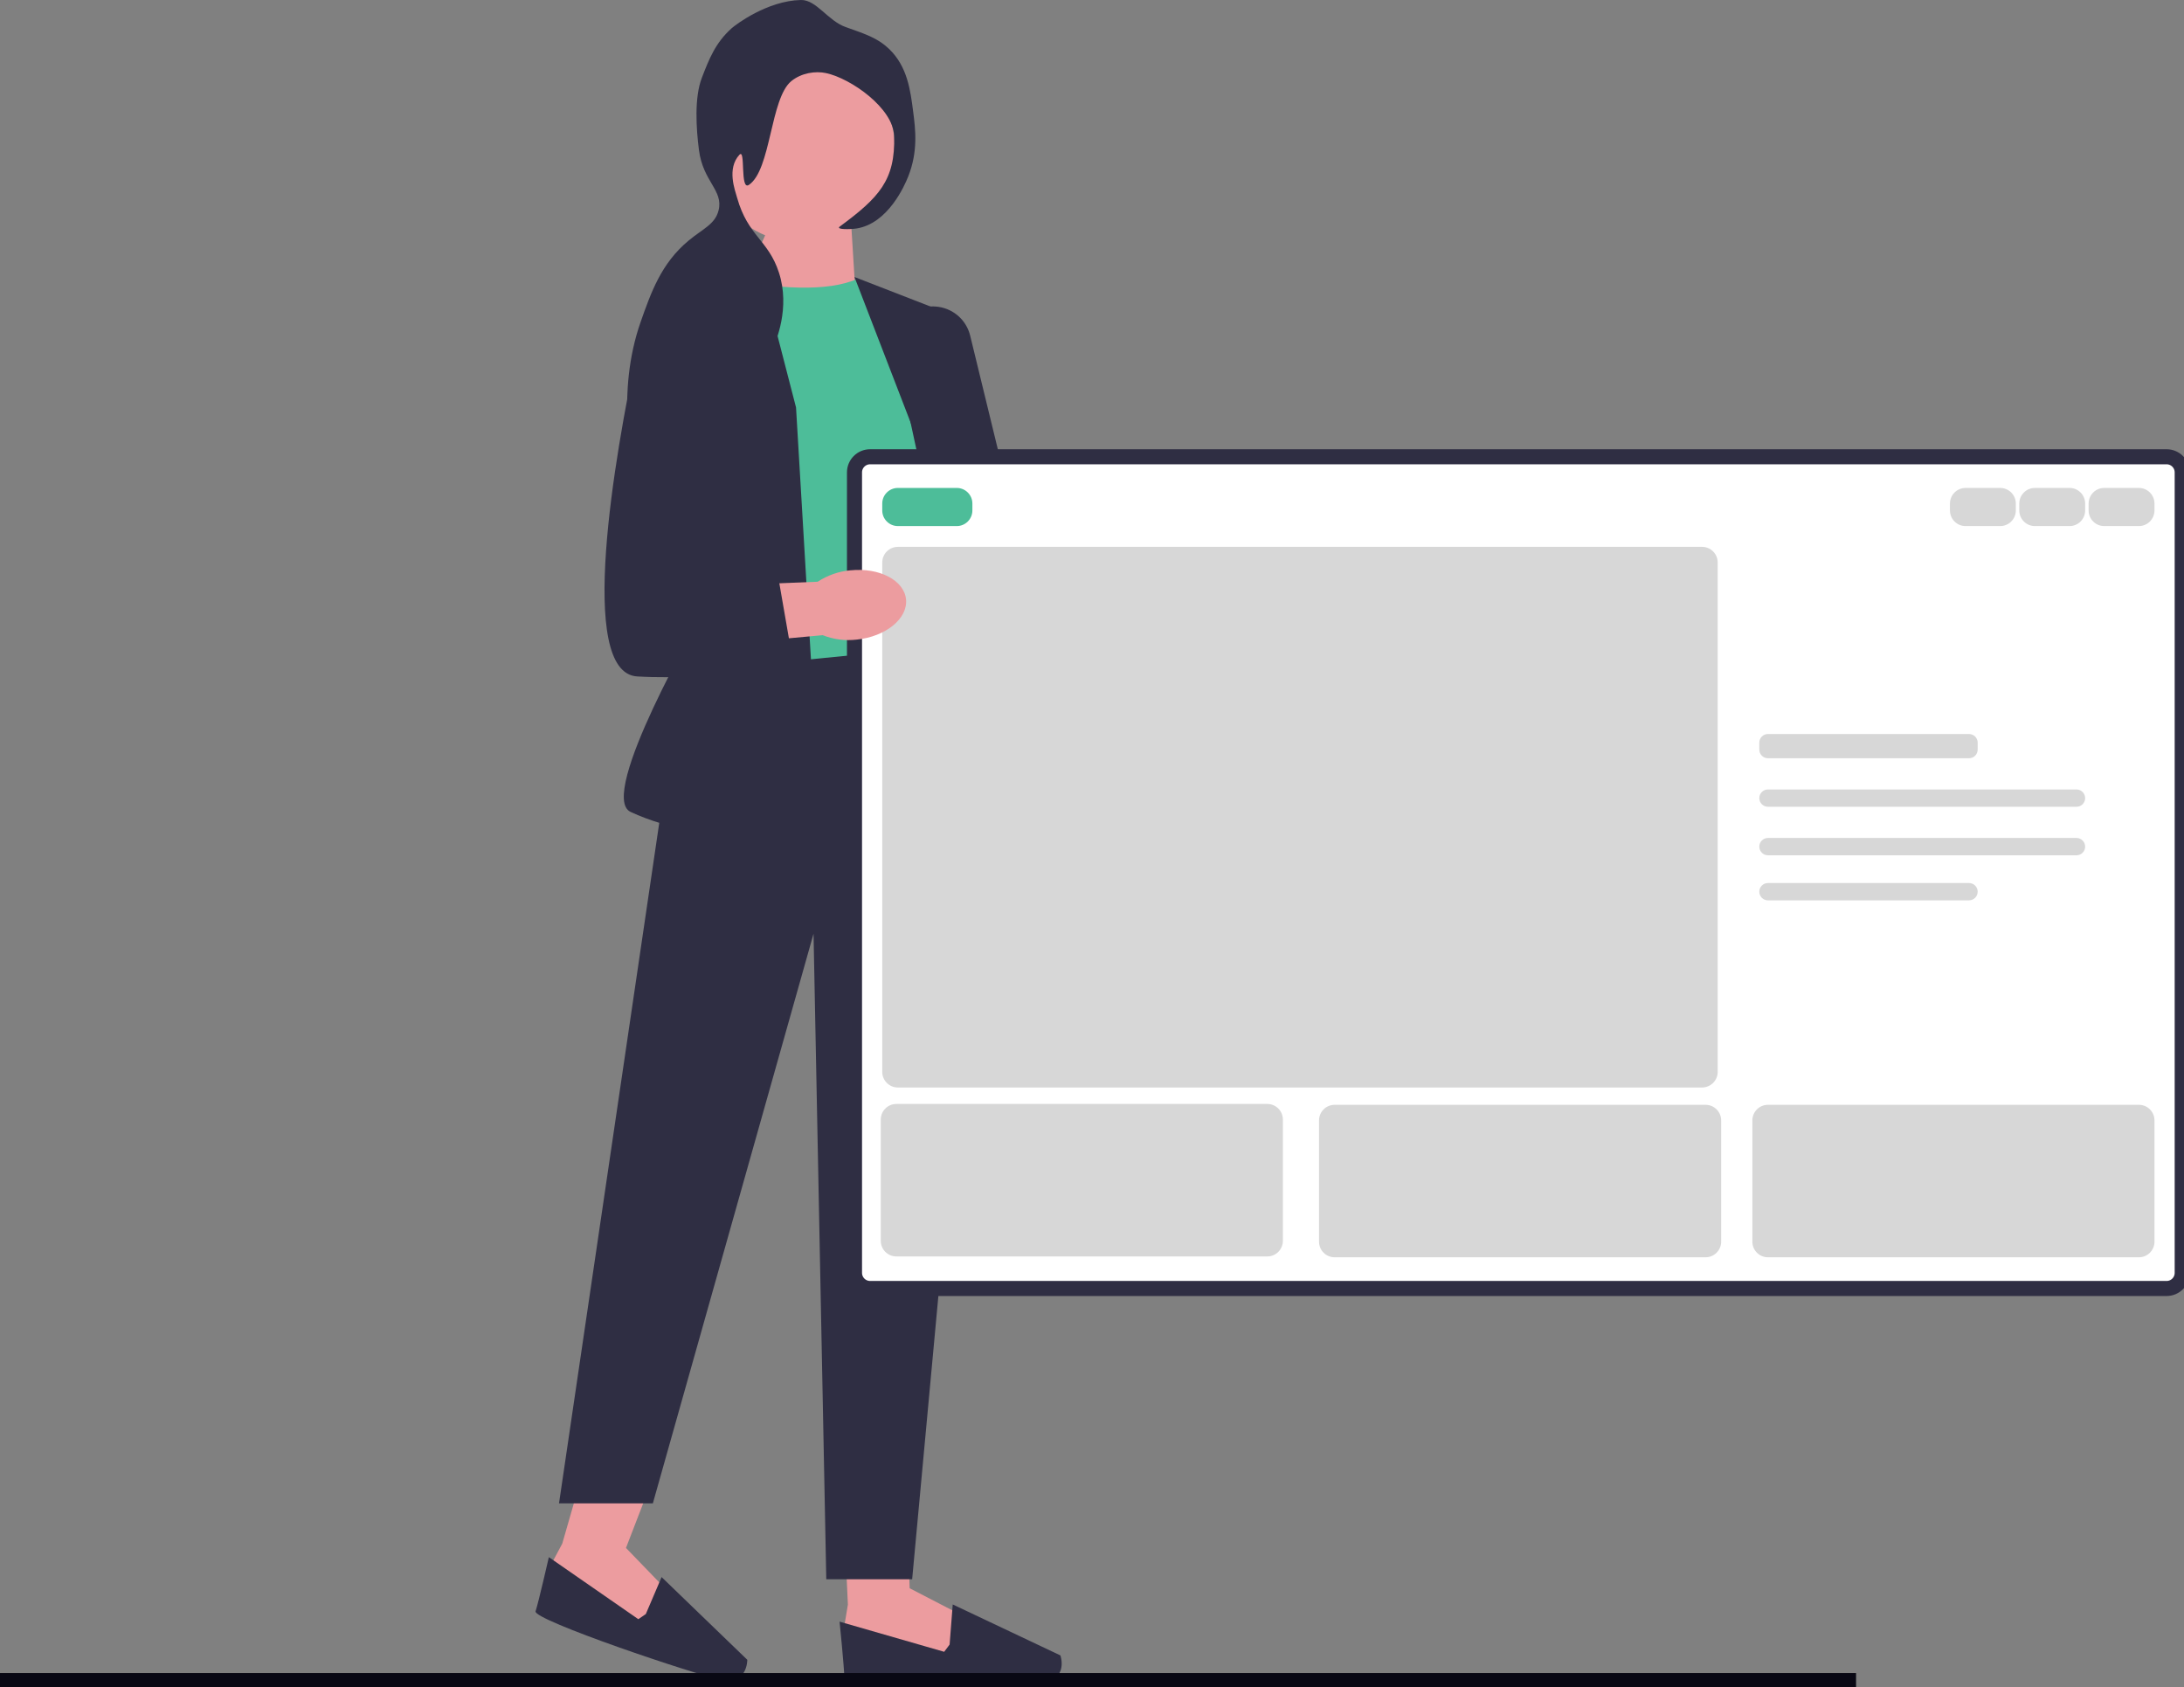 <svg width="145" height="112" viewBox="0 0 145 112" fill="none" xmlns="http://www.w3.org/2000/svg">
<rect x="0" y="0" width="145" height="112" fill="#808080" stroke="none"/>
<g clip-path="url(#clip0_133_21587)">
<path d="M72.439 55.697C72.907 57.574 72.279 59.334 71.039 59.63C69.798 59.925 68.413 58.644 67.945 56.768C67.746 56.021 67.737 55.236 67.92 54.484L66.039 46.509L69.947 45.712L71.386 53.658C71.902 54.246 72.263 54.947 72.439 55.699L72.439 55.697Z" fill="#EC9C9F"/>
<path d="M56.052 101.3L56.293 106.527L56.052 107.973L56.895 109.661L63.527 110.383L63.89 107.251L60.394 105.442L60.292 102.489L56.052 101.3Z" fill="#EC9C9F"/>
<path d="M63.047 109.179L62.686 109.661L55.741 107.66C55.741 107.66 56.054 110.746 56.054 111.348C56.054 111.95 67.509 111.95 69.232 111.709C70.955 111.468 70.403 109.901 70.403 109.901L63.254 106.518L63.047 109.177L63.047 109.179Z" fill="#2F2E43"/>
<path d="M38.775 97.453L37.329 102.482L36.639 103.775L36.898 105.643L42.949 108.45L44.295 105.596L41.56 102.766L43.276 98.32L38.775 97.453Z" fill="#EC9C9F"/>
<path d="M42.877 107.154L42.38 107.496L36.44 103.378C36.44 103.378 35.748 106.402 35.557 106.972C35.366 107.542 46.217 111.207 47.927 111.53C49.638 111.854 49.615 110.192 49.615 110.192L43.925 104.701L42.877 107.154Z" fill="#2F2E43"/>
<path d="M56.52 15.004L56.774 19.114L49.095 19.503L51.472 14.087L56.52 15.004Z" fill="#EC9C9F"/>
<path d="M56.968 18.498C54.911 19.417 51.618 19.165 47.887 18.498L47.305 44.338C47.305 44.338 58.976 46.684 62.989 42.356L60.878 21.245L56.97 18.5V18.498L56.968 18.498Z" fill="#4DBD99"/>
<path d="M61.722 42.989L45.244 44.617L37.114 99.806H43.344L54.012 61.989L54.858 104.846H60.56L65.417 52.383L61.722 42.989Z" fill="#2F2E43"/>
<path d="M50.23 16.916L44.694 20.191C42.597 21.431 41.608 23.936 42.293 26.274L46.57 40.882C46.57 40.882 39.604 52.847 41.867 53.902C46.955 56.273 54.547 55.696 54.547 55.696L52.85 27.049L50.23 16.916Z" fill="#2F2E43"/>
<path d="M56.73 18.39L62.99 20.82L64.468 38.87L68.608 53.412C61.595 55.971 62.249 54.779 62.249 54.779L61.088 29.687L56.73 18.39Z" fill="#2F2E43"/>
<path d="M65.873 53.106L65.852 53.008L59.454 23.425C59.275 22.598 59.504 21.77 60.081 21.152C60.659 20.534 61.47 20.25 62.307 20.371C63.34 20.521 64.166 21.274 64.413 22.287L71.442 51.166L65.873 53.108L65.873 53.106Z" fill="#2F2E43"/>
<path d="M53.188 16.095C56.628 16.095 59.417 13.307 59.417 9.868C59.417 6.428 56.628 3.64 53.188 3.64C49.747 3.64 46.958 6.428 46.958 9.868C46.958 13.307 49.747 16.095 53.188 16.095Z" fill="#EC9C9F"/>
<path d="M56.152 1.798C57.525 2.28 58.309 2.556 59.028 3.249C60.244 4.419 60.444 5.983 60.63 7.436C60.776 8.572 60.964 10.041 60.297 11.721C60.07 12.294 58.967 14.846 56.858 15.17C56.443 15.232 55.471 15.25 55.751 15.043C58.347 13.127 59.453 11.971 59.362 9.021C59.305 7.187 56.502 5.207 54.838 4.852C54.137 4.702 53.204 4.839 52.534 5.388C51.134 6.535 51.195 11.283 49.72 12.275C49.114 12.682 49.518 9.811 49.091 10.275C48.247 11.194 48.789 12.602 48.941 13.138C49.659 15.681 51.014 15.929 51.717 18.102C52.475 20.446 51.52 22.653 51.295 23.177C50.902 24.088 50.226 25.65 48.683 26.401C46.724 27.353 45.18 26.113 44.27 27.176C43.76 27.769 44.036 28.398 43.117 30.246C42.816 30.848 42.666 31.15 42.534 31.14C41.905 31.09 40.888 26.057 42.534 21.372C43.226 19.406 43.902 17.48 45.716 15.974C46.676 15.177 47.48 14.891 47.709 13.96C48.036 12.63 46.678 12.064 46.406 9.968C46.22 8.535 46.09 6.483 46.595 5.17C47.075 3.928 47.489 2.85 48.576 1.875C48.837 1.641 50.943 0.045 53.177 0C54.205 -0.021 54.961 1.382 56.154 1.8H56.152C56.152 1.8 56.152 1.798 56.152 1.798Z" fill="#2F2E43"/>
<path d="M143.845 85.541H57.768C57.197 85.541 56.732 85.076 56.732 84.505V31.359C56.732 30.788 57.197 30.324 57.768 30.324H143.845C144.416 30.324 144.881 30.788 144.881 31.359V84.505C144.881 85.076 144.416 85.541 143.845 85.541Z" fill="white"/>
<path d="M143.845 85.541H57.768C57.197 85.541 56.732 85.076 56.732 84.505V31.359C56.732 30.788 57.197 30.324 57.768 30.324H143.845C144.416 30.324 144.881 30.788 144.881 31.359V84.505C144.881 85.076 144.416 85.541 143.845 85.541Z" stroke="#2F2E43" stroke-miterlimit="10"/>
<path d="M63.523 34.925H59.61C59.039 34.925 58.574 34.46 58.574 33.889V33.429C58.574 32.858 59.039 32.394 59.61 32.394H63.523C64.094 32.394 64.558 32.858 64.558 33.429V33.889C64.558 34.46 64.094 34.925 63.523 34.925Z" fill="#4DBD99"/>
<path d="M132.798 34.925H130.497C129.926 34.925 129.461 34.46 129.461 33.889V33.429C129.461 32.858 129.926 32.394 130.497 32.394H132.798C133.369 32.394 133.834 32.858 133.834 33.429V33.889C133.834 34.46 133.369 34.925 132.798 34.925Z" fill="#D7D7D7"/>
<path d="M117.378 48.73C117.061 48.73 116.803 48.987 116.803 49.305V49.765C116.803 50.082 117.061 50.34 117.378 50.34H130.727C131.044 50.34 131.302 50.082 131.302 49.765V49.305C131.302 48.987 131.044 48.73 130.727 48.73H117.378Z" fill="#D7D7D7"/>
<path d="M113.005 72.197H59.61C59.039 72.197 58.574 71.732 58.574 71.161V37.341C58.574 36.77 59.039 36.306 59.61 36.306H113.005C113.576 36.306 114.041 36.77 114.041 37.341V71.161C114.041 71.732 113.576 72.197 113.005 72.197Z" fill="#D7D7D7"/>
<path d="M113.235 83.47H88.609C88.038 83.47 87.573 83.005 87.573 82.434V74.382C87.573 73.811 88.038 73.347 88.609 73.347H113.235C113.806 73.347 114.271 73.811 114.271 74.382V82.434C114.271 83.005 113.806 83.47 113.235 83.47Z" fill="#D7D7D7"/>
<path d="M84.138 83.414H59.511C58.94 83.414 58.476 82.949 58.476 82.378V74.326C58.476 73.755 58.94 73.29 59.511 73.29H84.138C84.709 73.29 85.173 73.755 85.173 74.326V82.378C85.173 82.949 84.709 83.414 84.138 83.414Z" fill="#D7D7D7"/>
<path d="M142.005 73.347C142.576 73.347 143.04 73.811 143.04 74.382V82.434C143.04 83.005 142.576 83.47 142.005 83.47H117.378C116.807 83.47 116.343 83.005 116.343 82.434V74.382C116.343 73.811 116.807 73.347 117.378 73.347" fill="#D7D7D7"/>
<path d="M117.378 52.411C117.061 52.411 116.803 52.669 116.803 52.986C116.803 53.303 117.061 53.561 117.378 53.561H137.862C138.179 53.561 138.437 53.303 138.437 52.986C138.437 52.669 138.179 52.411 137.862 52.411H117.378Z" fill="#D7D7D7"/>
<path d="M117.378 55.631C117.061 55.631 116.803 55.889 116.803 56.206C116.803 56.524 117.061 56.782 117.378 56.782H137.862C138.179 56.782 138.437 56.524 138.437 56.206C138.437 55.889 138.179 55.631 137.862 55.631H117.378Z" fill="#D7D7D7"/>
<path d="M117.378 58.623C117.061 58.623 116.803 58.881 116.803 59.198C116.803 59.515 117.061 59.773 117.378 59.773H130.727C131.044 59.773 131.302 59.515 131.302 59.198C131.302 58.881 131.044 58.623 130.727 58.623" fill="#D7D7D7"/>
<path d="M137.402 34.925H135.1C134.529 34.925 134.064 34.46 134.064 33.889V33.429C134.064 32.858 134.529 32.394 135.1 32.394H137.402C137.973 32.394 138.437 32.858 138.437 33.429V33.889C138.437 34.46 137.973 34.925 137.402 34.925Z" fill="#D7D7D7"/>
<path d="M142.004 34.925H139.703C139.132 34.925 138.667 34.46 138.667 33.889V33.429C138.667 32.858 139.132 32.394 139.703 32.394H142.004C142.575 32.394 143.04 32.858 143.04 33.429V33.889C143.04 34.46 142.575 34.925 142.004 34.925Z" fill="#D7D7D7"/>
<path d="M56.454 37.864C58.377 37.662 60.035 38.527 60.154 39.797C60.274 41.068 58.812 42.26 56.886 42.462C56.118 42.553 55.342 42.453 54.62 42.169L46.458 42.919L46.213 38.94L54.286 38.621C54.94 38.193 55.684 37.932 56.454 37.862V37.864Z" fill="#EC9C9F"/>
<path d="M46.51 20.378C44.535 20.1 42.681 21.399 42.27 23.35C40.838 30.16 38.266 44.665 42.304 44.908C47.584 45.224 52.652 43.957 52.652 43.957L51.385 36.674L47.266 36.252L49.688 24.924C50.148 22.773 48.687 20.684 46.508 20.378L46.51 20.378Z" fill="#2F2E43"/>
<path d="M0 111.822H123.227" stroke="#090814" stroke-width="1.5" stroke-miterlimit="10"/>
</g>
<defs>
<clipPath id="clip0_133_21587">
<rect width="145" height="112" fill="white"/>
</clipPath>
</defs>
</svg>
